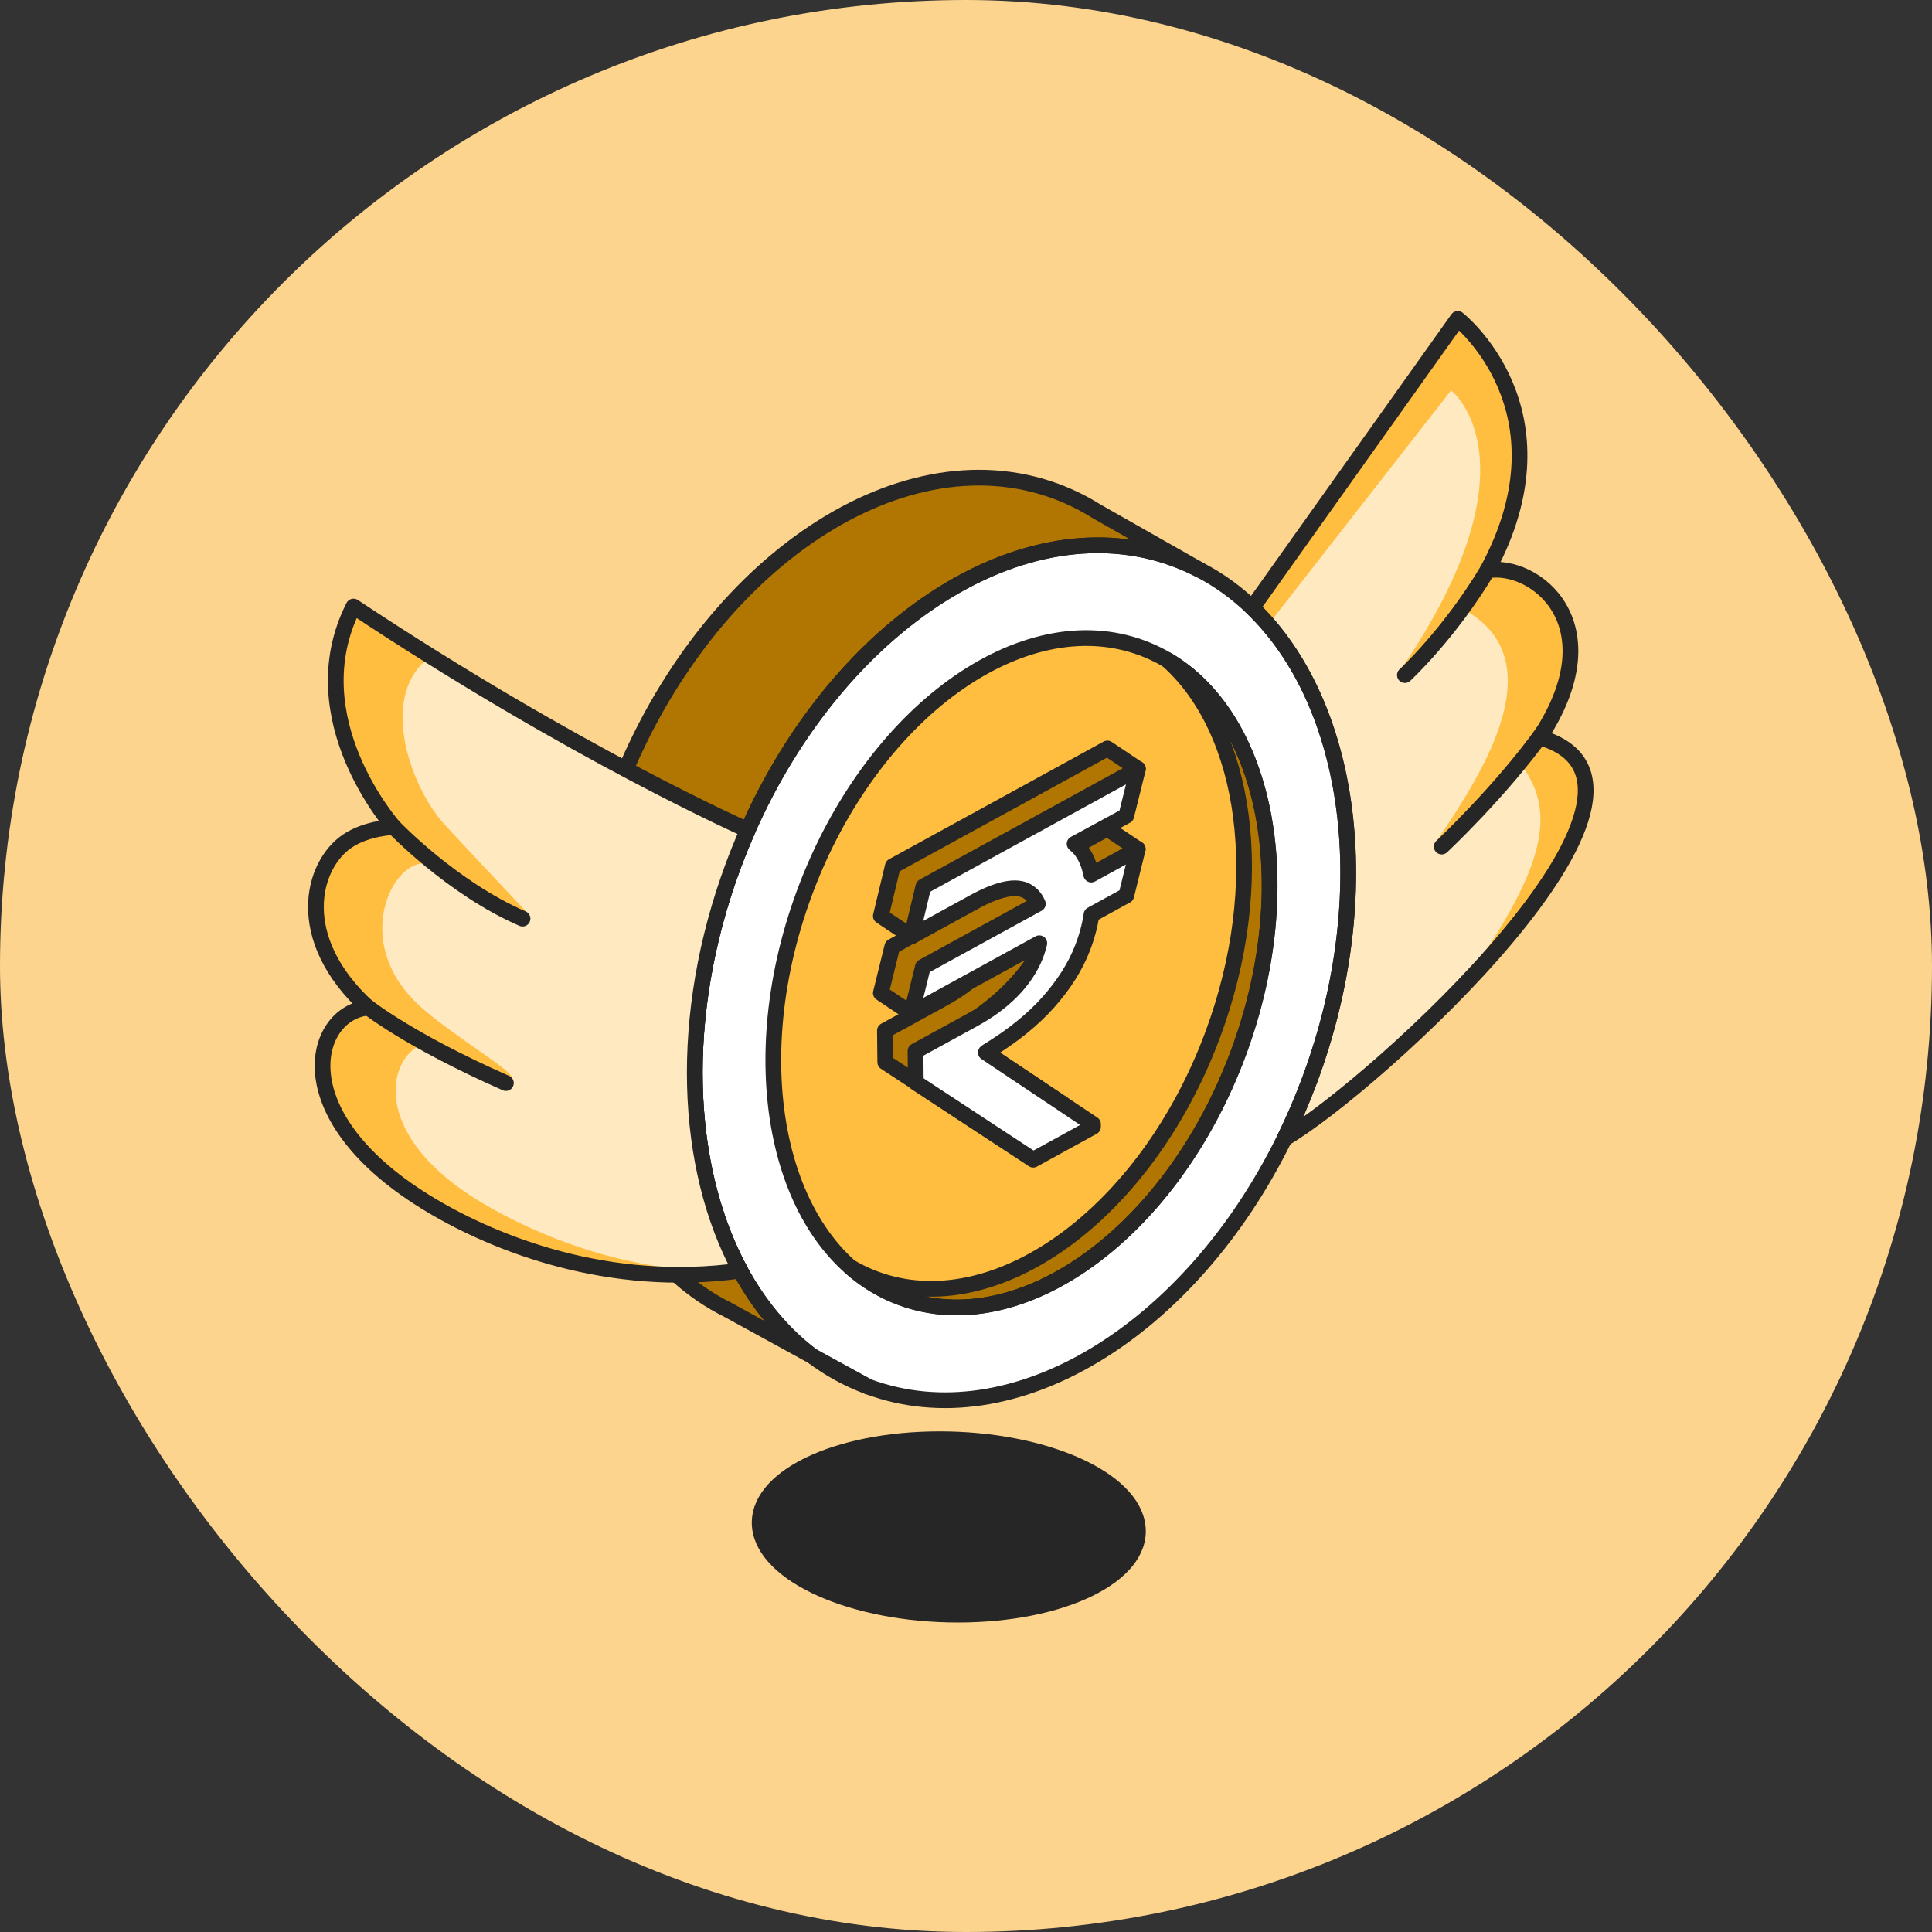 <svg width="80" height="80" viewBox="0 0 80 80" fill="none" xmlns="http://www.w3.org/2000/svg">
<rect x="0" y="0" width="80" height="80" fill="#333333" stroke="none"/>
<rect width="80" height="80" rx="40" fill="#FDD48E"/>
<path d="M47.11 63.227C47.319 65.233 43.986 66.859 39.666 66.859C35.346 66.859 31.674 65.233 31.465 63.227C31.256 61.221 34.589 59.595 38.909 59.595C43.229 59.595 46.9 61.221 47.11 63.227Z" fill="#262626" stroke="#262626" stroke-width="0.651" stroke-linecap="round" stroke-linejoin="round"/>
<path d="M54.232 44.715C53.919 45.556 53.57 46.365 53.189 47.142H53.188C49.273 55.122 41.936 59.644 35.931 57.412L33.637 56.155C32.429 55.248 31.429 54.043 30.655 52.615C28.335 48.331 28.059 42.047 30.364 35.845C30.55 35.342 30.751 34.85 30.964 34.369C34.747 25.802 42.423 20.829 48.664 23.148C49.015 23.278 49.354 23.43 49.681 23.599C50.477 24.012 51.202 24.54 51.852 25.165C55.965 29.117 57.106 36.981 54.232 44.715Z" fill="white"/>
<path d="M35.931 57.412C35.1 57.103 34.334 56.68 33.637 56.155L35.931 57.412Z" stroke="#262626" stroke-width="0.651" stroke-linecap="round" stroke-linejoin="round"/>
<path d="M51.272 43.616C54.032 36.188 52.252 28.673 47.294 26.831C42.337 24.989 36.081 29.517 33.321 36.944C30.56 44.372 32.341 51.887 37.298 53.729C42.255 55.572 48.511 51.044 51.272 43.616Z" fill="#FFBE3F"/>
<path d="M49.681 23.599C49.354 23.429 49.015 23.278 48.665 23.148C42.073 20.698 33.88 26.383 30.364 35.845C27.29 44.113 28.807 52.53 33.637 56.154L30.144 54.24V54.239C24.203 51.297 22.079 42.083 25.438 33.045C28.954 23.583 37.148 17.898 43.738 20.348C44.326 20.567 44.881 20.843 45.402 21.17L49.681 23.599Z" fill="#B17602"/>
<path d="M53.19 47.143C53.571 46.365 53.92 45.556 54.233 44.715C57.107 36.981 55.965 29.117 51.853 25.165L60.363 13.205C60.363 13.205 65.184 16.982 61.589 23.621C63.505 23.275 66.883 25.795 63.753 30.538C70.673 32.486 56.793 45.065 53.19 47.143Z" fill="#FFE9C0"/>
<path d="M60.333 41.09C64.115 35.87 64.413 33.638 63.029 31.718C63.029 31.718 60.793 35.19 59.495 34.825C61.077 32.428 64.51 27.5 60.703 25.289C60.703 25.289 58.926 27.594 57.977 27.765C63.891 19.124 60.087 16.165 60.087 16.165L52.515 25.865C52.304 25.62 52.084 25.387 51.853 25.165L60.363 13.205C60.363 13.205 65.184 16.982 61.589 23.621C63.505 23.275 66.883 25.795 63.753 30.538C67.947 31.719 64.501 36.804 60.333 41.09Z" fill="#FFBE3F"/>
<path d="M61.589 23.621C60.011 26.258 58.173 27.954 58.173 27.954" stroke="#262626" stroke-width="0.651" stroke-linecap="round" stroke-linejoin="round"/>
<path d="M43.457 34.315C43.389 34.233 43.312 34.162 43.231 34.097L47.118 31.838L45.853 30.993L39.053 34.722L38.74 34.894L36.969 35.865L36.474 37.93L37.738 38.775C38.702 38.246 40.724 35.821 41.177 36.017C41.421 36.123 41.597 36.313 41.709 36.582L36.949 39.192L36.474 41.118L37.738 41.963C37.684 42.201 41.635 38.685 41.53 38.914C41.313 39.386 40.996 39.828 40.58 40.241C40.163 40.654 39.654 41.025 39.053 41.355L36.643 42.676L36.657 43.983L41.516 47.175L43.993 45.817V45.702L39.555 42.737L39.616 42.691C40.661 42.054 41.505 41.374 42.147 40.648C42.79 39.923 43.258 39.183 43.552 38.428C43.736 37.957 43.862 37.49 43.931 37.028L47.111 35.158L45.846 34.313L43.92 35.369C43.837 34.94 43.683 34.589 43.457 34.315Z" fill="#B17602"/>
<path d="M43.457 34.315C43.389 34.233 43.312 34.162 43.231 34.097L47.118 31.838L45.853 30.993L39.053 34.722L38.74 34.894L36.969 35.865L36.474 37.93L37.738 38.775C38.702 38.246 40.724 35.821 41.177 36.017C41.421 36.123 41.597 36.313 41.709 36.582L36.949 39.192L36.474 41.118L37.738 41.963C37.684 42.201 41.635 38.685 41.53 38.914C41.313 39.386 40.996 39.828 40.58 40.241C40.163 40.654 39.654 41.025 39.053 41.355L36.643 42.676L36.657 43.983L41.516 47.175L43.993 45.817V45.702L39.555 42.737L39.616 42.691C40.661 42.054 41.505 41.374 42.147 40.648C42.79 39.923 43.258 39.183 43.552 38.428C43.736 37.957 43.862 37.49 43.931 37.028L47.111 35.158L45.846 34.313L43.92 35.369C43.837 34.94 43.683 34.589 43.457 34.315Z" stroke="#262626" stroke-width="0.651" stroke-linecap="round" stroke-linejoin="round"/>
<path d="M63.902 30.307C62.125 32.785 59.698 35.055 59.698 35.055" stroke="#262626" stroke-width="0.651" stroke-linecap="round" stroke-linejoin="round"/>
<path d="M44.723 35.16C44.655 35.078 44.578 35.007 44.497 34.941L46.637 33.78L47.119 31.837L40.318 35.567L40.006 35.738L38.235 36.71L37.739 38.774L40.318 37.36C41.282 36.831 41.99 36.666 42.443 36.862C42.686 36.968 42.862 37.158 42.975 37.426L38.214 40.037L37.739 41.962L43.035 39.058C42.98 39.296 42.901 39.53 42.795 39.759C42.578 40.231 42.261 40.673 41.845 41.086C41.429 41.498 40.92 41.87 40.318 42.2L37.909 43.521L37.922 44.828L42.782 48.02L45.259 46.661V46.547L40.821 43.582L40.882 43.535C41.927 42.899 42.771 42.218 43.413 41.493C44.056 40.768 44.524 40.028 44.818 39.273C45.002 38.802 45.128 38.335 45.197 37.872L46.637 37.083L47.112 35.157L45.186 36.214C45.103 35.785 44.949 35.433 44.723 35.16Z" fill="white"/>
<path d="M51.274 43.615C48.514 51.043 42.257 55.571 37.3 53.728C36.522 53.439 35.822 53.011 35.206 52.463C35.534 52.657 35.88 52.823 36.242 52.957C41.199 54.8 47.456 50.272 50.216 42.844C52.543 36.582 51.642 30.258 48.333 27.324C52.489 29.771 53.833 36.731 51.274 43.615Z" fill="#B17602"/>
<path d="M54.232 44.715C53.919 45.556 53.57 46.365 53.189 47.142H53.188C49.273 55.122 41.936 59.644 35.931 57.412L33.637 56.155C32.429 55.248 31.429 54.043 30.655 52.615C28.335 48.331 28.059 42.047 30.364 35.845C30.55 35.342 30.751 34.85 30.964 34.369C34.747 25.802 42.423 20.829 48.664 23.148C49.015 23.278 49.354 23.43 49.681 23.599C50.477 24.012 51.202 24.54 51.852 25.165C55.965 29.117 57.106 36.981 54.232 44.715Z" stroke="#262626" stroke-width="0.651" stroke-linecap="round" stroke-linejoin="round"/>
<path d="M51.272 43.616C54.032 36.188 52.252 28.673 47.294 26.831C42.337 24.989 36.081 29.517 33.321 36.944C30.56 44.372 32.341 51.887 37.298 53.729C42.255 55.572 48.511 51.044 51.272 43.616Z" stroke="#262626" stroke-width="0.651" stroke-linecap="round" stroke-linejoin="round"/>
<path d="M51.274 43.615C48.514 51.043 42.257 55.571 37.3 53.728C36.522 53.439 35.822 53.011 35.206 52.463C35.534 52.657 35.88 52.823 36.242 52.957C41.199 54.8 47.456 50.272 50.216 42.844C52.543 36.582 51.642 30.258 48.333 27.324C52.489 29.771 53.833 36.731 51.274 43.615Z" stroke="#262626" stroke-width="0.651" stroke-linecap="round" stroke-linejoin="round"/>
<path d="M44.723 35.16C44.655 35.078 44.578 35.007 44.497 34.941L46.637 33.78L47.119 31.837L40.318 35.567L40.006 35.738L38.235 36.71L37.739 38.774L40.318 37.36C41.282 36.831 41.99 36.666 42.443 36.862C42.686 36.968 42.862 37.158 42.975 37.426L38.214 40.037L37.739 41.962L43.035 39.058C42.98 39.296 42.901 39.53 42.795 39.759C42.578 40.231 42.261 40.673 41.845 41.086C41.429 41.498 40.92 41.87 40.318 42.2L37.909 43.521L37.922 44.828L42.782 48.02L45.259 46.661V46.547L40.821 43.582L40.882 43.535C41.927 42.899 42.771 42.218 43.413 41.493C44.056 40.768 44.524 40.028 44.818 39.273C45.002 38.802 45.128 38.335 45.197 37.872L46.637 37.083L47.112 35.157L45.186 36.214C45.103 35.785 44.949 35.433 44.723 35.16Z" stroke="#262626" stroke-width="0.651" stroke-linecap="round" stroke-linejoin="round"/>
<path d="M49.681 23.599C49.354 23.429 49.015 23.278 48.665 23.148C42.073 20.698 33.88 26.383 30.364 35.845C27.29 44.113 28.807 52.53 33.637 56.154L30.144 54.24V54.239C24.203 51.297 22.079 42.083 25.438 33.045C28.954 23.583 37.148 17.898 43.738 20.348C44.326 20.567 44.881 20.843 45.402 21.17L49.681 23.599Z" stroke="#262626" stroke-width="0.651" stroke-linecap="round" stroke-linejoin="round"/>
<path d="M30.656 52.615C25.177 53.368 20.529 51.5 17.884 49.928C11.71 46.259 12.927 41.947 15.237 41.724C12.089 38.841 12.922 35.813 14.384 34.826C15.198 34.276 16.308 34.248 16.308 34.248C16.308 34.248 12.295 29.742 14.638 25.116C23.839 31.225 30.965 34.369 30.965 34.369C30.751 34.85 30.55 35.342 30.364 35.845C28.059 42.047 28.335 48.331 30.656 52.615Z" fill="#FFE9C0"/>
<path d="M30.162 52.675C24.898 53.256 20.449 51.453 17.884 49.928C11.71 46.259 12.927 41.947 15.237 41.724C12.089 38.841 12.922 35.813 14.384 34.826C15.198 34.276 16.308 34.248 16.308 34.248C16.308 34.248 12.295 29.742 14.638 25.116C15.178 25.474 17.318 26.843 17.841 27.18C15.63 28.736 16.974 32.571 18.405 34.137C19.244 35.056 21.809 37.77 21.809 37.77C21.809 37.77 20.881 38.229 18.064 35.95C16.694 34.842 14.213 38.7 17.334 41.613C18.594 42.788 21.424 44.453 21.166 44.626C21.016 44.723 17.798 43.164 17.62 43.209C16.091 43.6 15.136 46.938 19.98 49.818C22.196 51.135 25.821 52.661 30.162 52.675Z" fill="#FFBE3F"/>
<path d="M16.309 34.248C16.309 34.248 18.705 36.765 21.637 38.039" stroke="#262626" stroke-width="0.651" stroke-linecap="round" stroke-linejoin="round"/>
<path d="M15.177 41.662C15.177 41.662 16.891 43.057 20.948 44.847" stroke="#262626" stroke-width="0.651" stroke-linecap="round" stroke-linejoin="round"/>
<path d="M30.656 52.615C25.177 53.368 20.529 51.5 17.884 49.928C11.71 46.259 12.927 41.947 15.237 41.724C12.089 38.841 12.922 35.813 14.384 34.826C15.198 34.276 16.308 34.248 16.308 34.248C16.308 34.248 12.295 29.742 14.638 25.116C23.839 31.225 30.965 34.369 30.965 34.369C30.751 34.85 30.55 35.342 30.364 35.845C28.059 42.047 28.335 48.331 30.656 52.615Z" stroke="#262626" stroke-width="0.651" stroke-linecap="round" stroke-linejoin="round"/>
<path d="M53.19 47.143C53.571 46.365 53.92 45.556 54.233 44.715C57.107 36.981 55.965 29.117 51.853 25.165L60.363 13.205C60.363 13.205 65.184 16.982 61.589 23.621C63.505 23.275 66.883 25.795 63.753 30.538C70.673 32.486 56.793 45.065 53.19 47.143Z" stroke="#262626" stroke-width="0.651" stroke-linecap="round" stroke-linejoin="round"/>
</svg>
